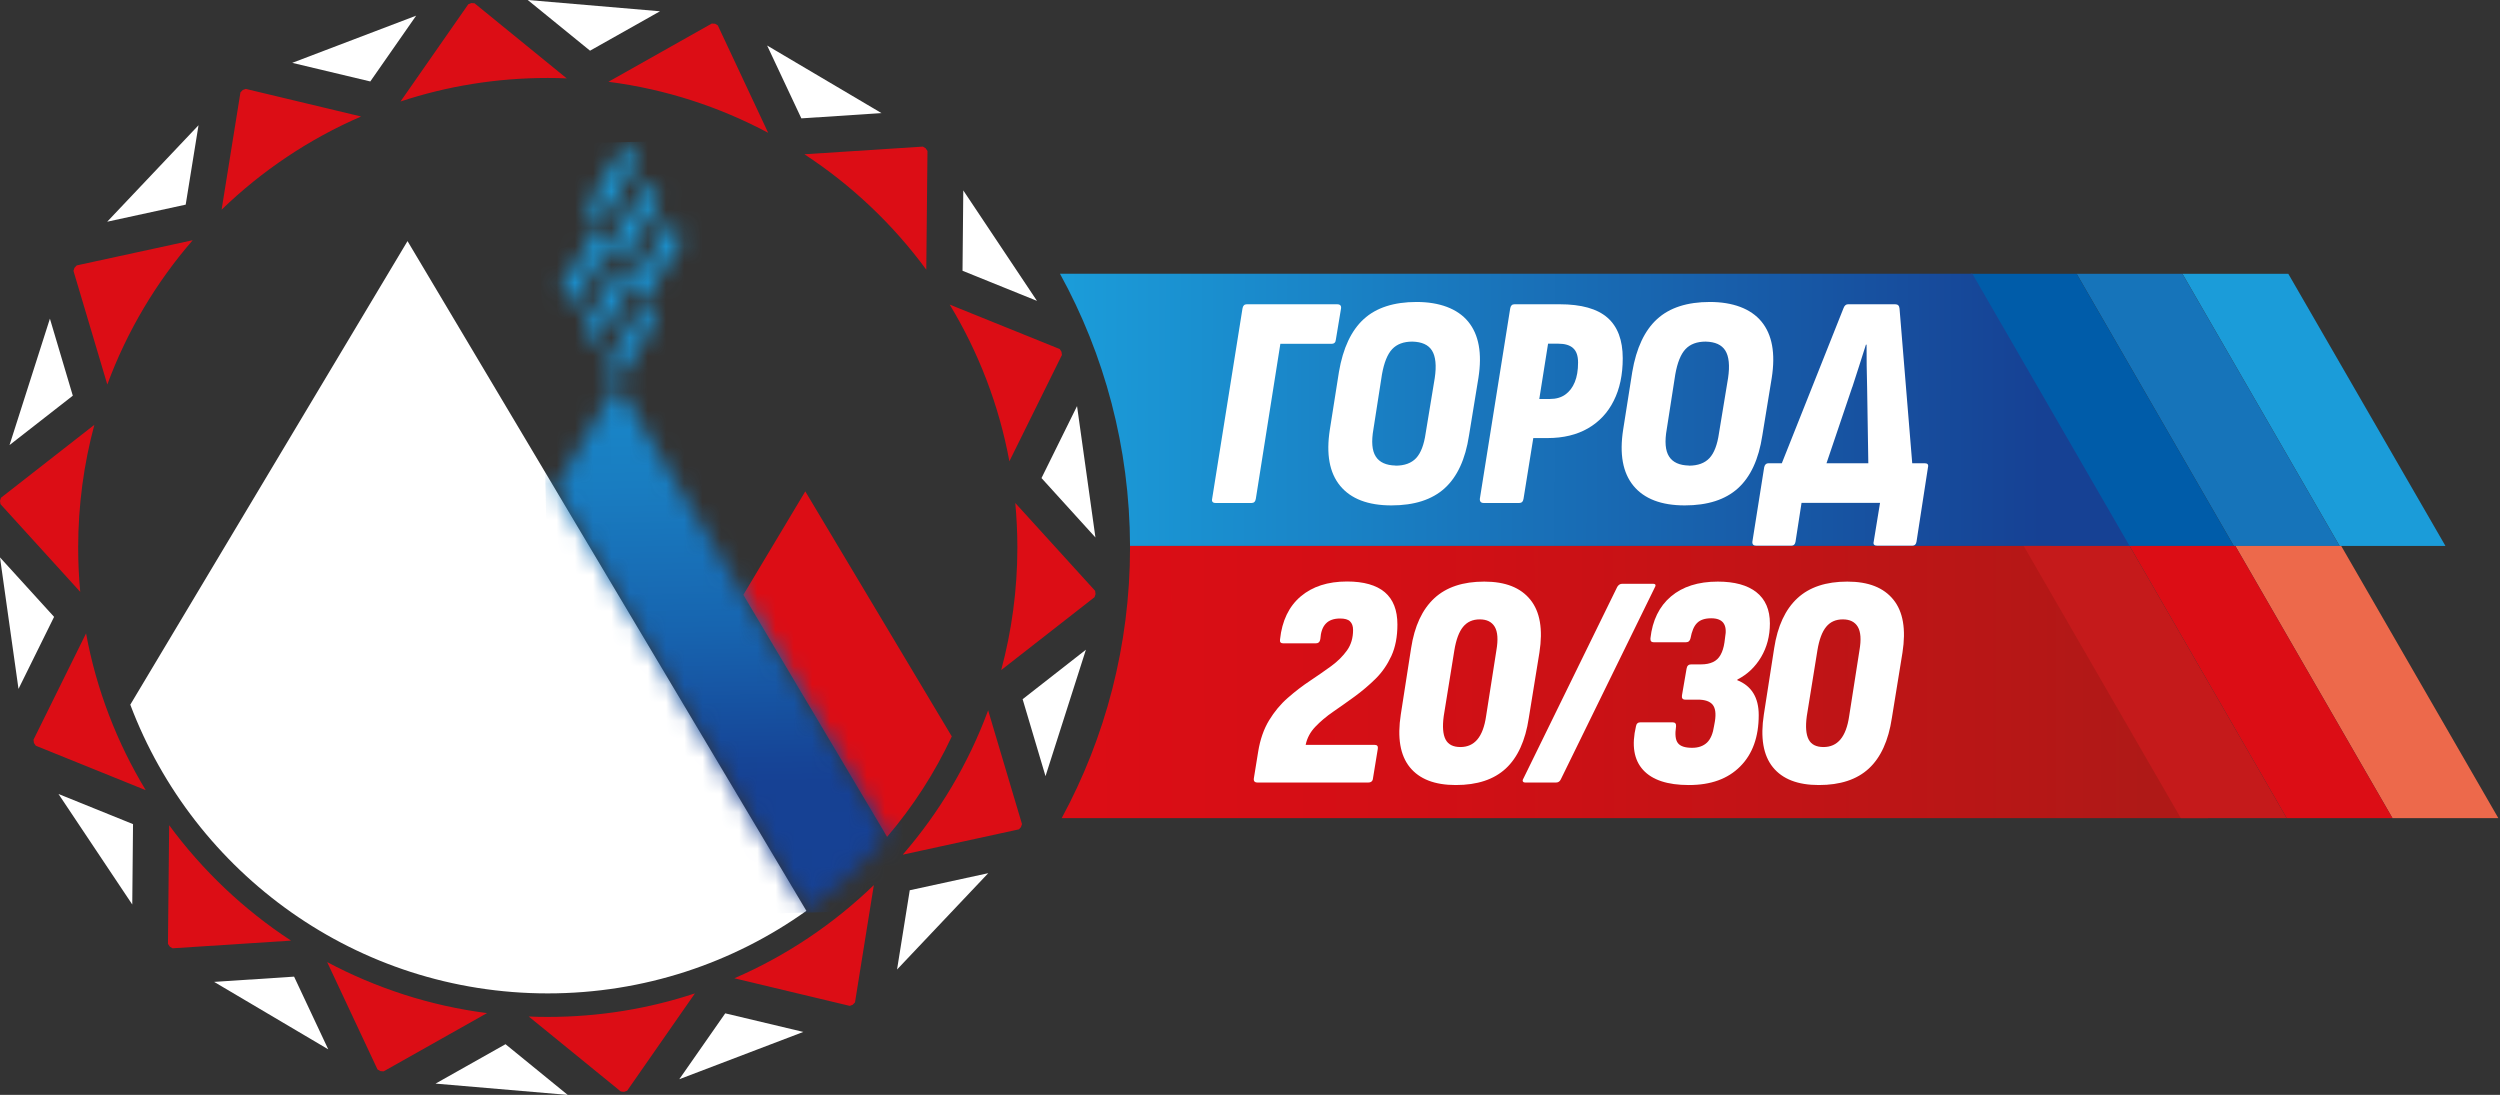 <svg width="137" height="60" viewBox="0 0 137 60" fill="none" xmlns="http://www.w3.org/2000/svg">
<rect x="0" y="0" width="137" height="60" fill="#333333" stroke="none"/>
<g clip-path="url(#clip0_2_2741)">
<path d="M125.4 15.006H119.598L128.208 29.916H134.01L125.4 15.006Z" fill="#1B9CD9"/>
<path d="M113.802 15.006L122.412 29.916H128.208L119.598 15.006H113.802Z" fill="#1674BA"/>
<path d="M108 15.006L116.61 29.916H122.412L113.802 15.006H108Z" fill="#005CA9"/>
<path d="M116.7 29.916L108.084 15H58.086C60.522 19.428 61.908 24.51 61.926 29.916" fill="url(#paint0_linear_2_2741)"/>
<path d="M112.392 29.916H61.926C61.926 29.916 61.926 29.97 61.926 30C61.926 35.37 60.57 40.422 58.182 44.832H121.008L112.392 29.916Z" fill="url(#paint1_linear_2_2741)"/>
<path d="M128.298 29.916H122.496L131.106 44.832H136.908L128.298 29.916Z" fill="#ED694B"/>
<path d="M116.7 29.916L125.31 44.832H131.106L122.496 29.916H116.7Z" fill="#DC0D15"/>
<path d="M110.898 29.916L119.508 44.832H125.31L116.7 29.916H110.898Z" fill="#C51A1B"/>
<path d="M68.91 42.882C68.754 42.882 68.688 42.804 68.712 42.648L68.946 41.202C69.054 40.524 69.258 39.948 69.546 39.474C69.834 39 70.176 38.586 70.578 38.238C70.974 37.89 71.382 37.578 71.79 37.308C72.198 37.038 72.582 36.768 72.948 36.504C73.308 36.24 73.596 35.952 73.818 35.64C74.04 35.328 74.148 34.956 74.148 34.524C74.148 34.314 74.094 34.158 73.98 34.05C73.872 33.942 73.686 33.894 73.434 33.894C73.092 33.894 72.828 33.99 72.654 34.176C72.474 34.362 72.378 34.65 72.354 35.022C72.33 35.178 72.246 35.256 72.102 35.256H70.326C70.182 35.256 70.122 35.184 70.146 35.04C70.254 34.02 70.632 33.234 71.274 32.688C71.916 32.142 72.762 31.866 73.818 31.866C74.736 31.866 75.426 32.064 75.888 32.454C76.35 32.85 76.578 33.438 76.578 34.224C76.578 34.89 76.47 35.46 76.248 35.946C76.026 36.426 75.738 36.846 75.378 37.2C75.018 37.554 74.634 37.878 74.232 38.172C73.83 38.466 73.434 38.742 73.062 39C72.684 39.258 72.36 39.534 72.084 39.822C71.808 40.11 71.628 40.44 71.55 40.818H75.324C75.468 40.818 75.528 40.89 75.504 41.034L75.24 42.648C75.228 42.804 75.138 42.882 74.976 42.882H68.928H68.91Z" fill="white"/>
<path d="M79.776 43.02C78.624 43.02 77.784 42.696 77.256 42.042C76.728 41.388 76.566 40.422 76.764 39.15L77.328 35.526C77.514 34.308 77.94 33.396 78.6 32.784C79.26 32.172 80.172 31.872 81.336 31.872C82.5 31.872 83.328 32.202 83.862 32.862C84.396 33.522 84.558 34.488 84.36 35.76L83.778 39.348C83.592 40.59 83.166 41.514 82.518 42.114C81.864 42.72 80.952 43.02 79.776 43.02ZM80.028 40.938C80.418 40.938 80.724 40.8 80.958 40.524C81.192 40.248 81.354 39.822 81.438 39.246L82.002 35.64C82.104 35.052 82.074 34.626 81.912 34.35C81.75 34.08 81.48 33.942 81.09 33.942C80.7 33.942 80.4 34.08 80.178 34.35C79.956 34.62 79.794 35.052 79.698 35.64L79.116 39.246C79.038 39.822 79.074 40.248 79.218 40.524C79.362 40.8 79.632 40.938 80.034 40.938H80.028Z" fill="white"/>
<path d="M83.586 42.882C83.52 42.882 83.478 42.864 83.454 42.822C83.43 42.786 83.442 42.726 83.49 42.648L88.626 32.16C88.692 32.052 88.782 31.992 88.89 31.992H90.582C90.738 31.992 90.762 32.07 90.666 32.226L85.53 42.714C85.476 42.822 85.392 42.882 85.278 42.882H83.58H83.586Z" fill="white"/>
<path d="M92.544 43.02C91.38 43.02 90.546 42.744 90.042 42.192C89.538 41.64 89.406 40.842 89.652 39.798C89.676 39.654 89.76 39.582 89.904 39.582H91.65C91.794 39.582 91.86 39.654 91.848 39.798C91.782 40.242 91.812 40.548 91.95 40.722C92.082 40.896 92.346 40.98 92.73 40.98C93.072 40.98 93.342 40.884 93.546 40.692C93.744 40.5 93.87 40.194 93.93 39.786L93.978 39.522C94.044 39.102 94.002 38.802 93.852 38.616C93.702 38.436 93.432 38.34 93.048 38.34H92.352C92.208 38.34 92.148 38.262 92.172 38.106L92.424 36.642C92.448 36.486 92.532 36.408 92.676 36.408H93.222C93.474 36.408 93.69 36.366 93.87 36.282C94.05 36.198 94.188 36.066 94.284 35.892C94.386 35.712 94.458 35.49 94.5 35.208L94.536 34.926C94.668 34.23 94.416 33.882 93.774 33.882C93.432 33.882 93.174 33.966 93 34.14C92.826 34.314 92.712 34.59 92.64 34.98C92.604 35.124 92.526 35.196 92.388 35.196H90.624C90.492 35.196 90.432 35.124 90.444 34.98C90.552 33.996 90.93 33.228 91.566 32.688C92.202 32.148 93.06 31.872 94.134 31.872C95.052 31.872 95.76 32.064 96.252 32.454C96.744 32.844 96.99 33.414 96.99 34.164C96.99 34.854 96.828 35.466 96.51 36.006C96.186 36.552 95.754 36.96 95.214 37.236L95.196 37.272C95.982 37.584 96.378 38.22 96.378 39.186C96.378 40.38 96.042 41.322 95.364 42C94.686 42.684 93.75 43.02 92.556 43.02H92.544Z" fill="white"/>
<path d="M99.672 43.02C98.52 43.02 97.68 42.696 97.152 42.042C96.624 41.388 96.462 40.422 96.66 39.15L97.224 35.526C97.41 34.308 97.836 33.396 98.496 32.784C99.156 32.172 100.068 31.872 101.232 31.872C102.396 31.872 103.224 32.202 103.758 32.862C104.292 33.522 104.454 34.488 104.256 35.76L103.674 39.348C103.488 40.59 103.062 41.514 102.414 42.114C101.76 42.72 100.848 43.02 99.672 43.02ZM99.924 40.938C100.314 40.938 100.62 40.8 100.854 40.524C101.088 40.248 101.25 39.822 101.334 39.246L101.898 35.64C102 35.052 101.97 34.626 101.808 34.35C101.646 34.08 101.376 33.942 100.986 33.942C100.596 33.942 100.296 34.08 100.074 34.35C99.852 34.62 99.69 35.052 99.594 35.64L99.012 39.246C98.934 39.822 98.97 40.248 99.114 40.524C99.258 40.8 99.528 40.938 99.93 40.938H99.924Z" fill="white"/>
<path d="M66.624 27.564C66.456 27.564 66.39 27.486 66.426 27.33L68.088 16.908C68.112 16.752 68.19 16.674 68.322 16.674H73.272C73.44 16.674 73.512 16.752 73.488 16.908L73.206 18.606C73.194 18.762 73.116 18.84 72.972 18.84H70.164L68.82 27.33C68.796 27.486 68.718 27.564 68.586 27.564H66.624Z" fill="white"/>
<path d="M76.248 27.696C74.964 27.696 74.028 27.336 73.44 26.622C72.852 25.908 72.666 24.882 72.876 23.538L73.374 20.382C73.596 19.074 74.052 18.108 74.736 17.484C75.42 16.86 76.386 16.548 77.628 16.548C78.87 16.548 79.866 16.908 80.454 17.622C81.042 18.336 81.228 19.362 81.018 20.706L80.502 23.862C80.304 25.17 79.854 26.136 79.164 26.76C78.474 27.384 77.502 27.696 76.248 27.696ZM76.482 25.518C76.968 25.518 77.346 25.38 77.604 25.104C77.862 24.828 78.036 24.372 78.126 23.742L78.624 20.718C78.726 20.034 78.672 19.53 78.474 19.212C78.276 18.894 77.916 18.732 77.394 18.72C76.92 18.72 76.548 18.858 76.29 19.134C76.032 19.41 75.846 19.872 75.732 20.514L75.264 23.52C75.144 24.198 75.186 24.696 75.39 25.014C75.594 25.338 75.96 25.5 76.476 25.512L76.482 25.518Z" fill="white"/>
<path d="M81.312 27.564C81.156 27.564 81.084 27.486 81.096 27.33L82.758 16.908C82.782 16.752 82.86 16.674 82.992 16.674H85.47C86.658 16.674 87.528 16.92 88.086 17.406C88.644 17.892 88.926 18.636 88.926 19.632C88.926 20.532 88.764 21.306 88.434 21.96C88.11 22.614 87.636 23.118 87.024 23.472C86.412 23.826 85.668 24.006 84.804 24.006H84.024L83.49 27.33C83.466 27.486 83.388 27.564 83.256 27.564H81.312ZM84.354 21.864H84.936C85.266 21.864 85.548 21.786 85.776 21.624C86.004 21.462 86.178 21.234 86.298 20.94C86.418 20.646 86.478 20.292 86.478 19.866C86.478 19.5 86.388 19.236 86.202 19.074C86.022 18.912 85.752 18.834 85.398 18.834H84.834L84.354 21.858V21.864Z" fill="white"/>
<path d="M92.322 27.696C91.038 27.696 90.102 27.336 89.514 26.622C88.926 25.908 88.74 24.882 88.95 23.538L89.448 20.382C89.67 19.074 90.126 18.108 90.81 17.484C91.494 16.86 92.46 16.548 93.702 16.548C94.944 16.548 95.94 16.908 96.528 17.622C97.116 18.336 97.302 19.362 97.092 20.706L96.576 23.862C96.378 25.17 95.928 26.136 95.238 26.76C94.548 27.384 93.576 27.696 92.322 27.696ZM92.556 25.518C93.042 25.518 93.42 25.38 93.678 25.104C93.936 24.828 94.11 24.372 94.2 23.742L94.698 20.718C94.8 20.034 94.746 19.53 94.548 19.212C94.35 18.894 93.99 18.732 93.468 18.72C92.994 18.72 92.622 18.858 92.364 19.134C92.106 19.41 91.92 19.872 91.806 20.514L91.338 23.52C91.218 24.198 91.26 24.696 91.464 25.014C91.668 25.338 92.034 25.5 92.55 25.512L92.556 25.518Z" fill="white"/>
<path d="M105.474 25.386C105.63 25.386 105.69 25.458 105.654 25.602L105.024 29.688C105 29.832 104.922 29.904 104.79 29.904H102.876C102.708 29.904 102.642 29.832 102.678 29.688L103.026 27.558H98.724L98.394 29.688C98.37 29.832 98.292 29.904 98.16 29.904H96.246C96.09 29.904 96.018 29.832 96.03 29.688L96.678 25.602C96.714 25.458 96.786 25.386 96.912 25.386H97.644L101.016 16.908C101.07 16.752 101.154 16.674 101.268 16.674H103.86C104.004 16.674 104.082 16.752 104.094 16.908L104.79 25.386H105.474ZM101.502 21.216L100.092 25.386H102.384L102.318 21.216C102.306 20.826 102.3 20.436 102.294 20.046C102.294 19.65 102.288 19.266 102.288 18.888H102.252C102.132 19.278 102.006 19.668 101.88 20.058C101.754 20.454 101.628 20.838 101.508 21.21L101.502 21.216Z" fill="white"/>
<path d="M48.618 45.852C50.034 44.196 51.228 42.348 52.158 40.356L44.13 26.928L40.734 32.598L44.31 38.616L44.322 38.634L48.612 45.858L48.618 45.852Z" fill="#DC0D15"/>
<path d="M19.788 6.384C16.932 7.62 14.346 9.36 12.144 11.49L13.176 5.064L13.302 4.932L13.47 4.872L19.788 6.384ZM39.336 1.392L39.186 1.302L39.006 1.29L33.342 4.482C36.474 4.884 39.426 5.856 42.096 7.278L39.336 1.392ZM4.206 14.544L4.08 14.676L4.026 14.844L5.88 21.072C6.96 18.15 8.556 15.474 10.56 13.164L4.206 14.544ZM58.194 19.458L58.17 19.278L58.074 19.128L52.044 16.692C53.616 19.29 54.744 22.188 55.314 25.278L58.194 19.452V19.458ZM1.836 40.542L1.86 40.716L1.962 40.866L7.986 43.302C6.414 40.704 5.286 37.806 4.716 34.71L1.836 40.536V40.542ZM55.83 45.456L55.95 45.324L56.004 45.156L54.15 38.928C53.07 41.85 51.474 44.526 49.47 46.836L55.83 45.45V45.456ZM46.566 55.122L46.728 55.062L46.854 54.93L47.886 48.504C45.678 50.634 43.098 52.374 40.242 53.61L46.566 55.122ZM20.694 58.608L20.844 58.698L21.024 58.71L26.688 55.518C23.556 55.116 20.604 54.144 17.928 52.722L20.688 58.608H20.694ZM31.05 4.29L26.004 0.18L25.83 0.168L25.662 0.234L21.948 5.562C24.486 4.722 27.198 4.272 30.018 4.272C30.366 4.272 30.708 4.278 31.056 4.296M9.27 45.222L9.204 51.726L9.306 51.876L9.456 51.966L15.948 51.546C13.362 49.854 11.1 47.706 9.27 45.222ZM50.76 14.778L50.826 8.274L50.724 8.124L50.574 8.034L44.082 8.454C46.668 10.146 48.936 12.294 50.76 14.778ZM28.974 55.704L34.02 59.814L34.2 59.832L34.368 59.772L38.082 54.438C35.544 55.278 32.832 55.728 30.012 55.728C29.664 55.728 29.316 55.722 28.974 55.704ZM54.858 36.726L59.982 32.724L60.036 32.556L60.012 32.376L55.638 27.564C55.71 28.368 55.752 29.178 55.752 30C55.752 32.328 55.44 34.584 54.864 36.726M5.178 23.274L0.054 27.276L0 27.444L0.024 27.624L4.398 32.436C4.32 31.632 4.284 30.822 4.284 30C4.284 27.672 4.596 25.422 5.172 23.274" fill="#DC0D15"/>
<path d="M23.868 59.382L27.702 57.222L31.11 60L23.868 59.382ZM39.738 55.53L44.022 56.55L37.224 59.142L39.744 55.53H39.738ZM11.724 53.808L16.116 53.52L17.988 57.504L11.724 53.802V53.808ZM49.854 48.786L54.156 47.85L49.158 53.13L49.854 48.786ZM3.21 43.512L7.29 45.162L7.248 49.566L3.21 43.518V43.512ZM56.04 38.316L59.508 35.604L57.294 42.534L56.04 38.316ZM0 30.546L2.964 33.804L1.014 37.752L0 30.552L0 30.546ZM57.072 26.202L59.022 22.254L60.03 29.454L57.072 26.196V26.202ZM2.736 17.466L3.99 21.684L0.522 24.39L2.736 17.46V17.466ZM52.746 14.838L52.788 10.434L56.826 16.488L52.746 14.838ZM10.878 6.87L10.176 11.214L5.874 12.15L10.872 6.87H10.878ZM42.042 2.496L48.306 6.198L43.914 6.486L42.042 2.502V2.496ZM16.014 3.444L22.806 0.858L20.292 4.464L16.014 3.444ZM28.92 0L36.168 0.618L32.334 2.778L28.92 0Z" fill="white"/>
<path d="M44.19 49.914C40.194 52.764 35.298 54.438 30.018 54.438C19.554 54.438 10.626 47.862 7.14 38.616L22.332 13.212L30.414 26.784L44.19 49.914Z" fill="white"/>
<mask id="mask0_2_2741" style="mask-type:luminance" maskUnits="userSpaceOnUse" x="30" y="7" width="19" height="43">
<path d="M30.414 26.784L44.19 49.914C45.822 48.744 47.31 47.382 48.612 45.858L44.316 38.634L44.304 38.616L33.84 21.048L30.408 26.784H30.414ZM35.31 16.518L33.228 19.962L33.846 21L35.934 17.562L35.316 16.518H35.31ZM32.826 12.36L30.738 15.804L31.356 16.842L33.444 13.398L32.826 12.36ZM34.686 15.48L34.068 14.442L31.986 17.886L32.604 18.924L34.692 15.486L35.31 16.524L37.398 13.08L36.78 12.042L34.698 15.486L34.686 15.48ZM33.45 13.398L34.068 14.442L36.156 10.992L35.538 9.954L33.45 13.398ZM32.208 11.316L32.826 12.354L34.908 8.91L34.29 7.872L32.202 11.316H32.208Z" fill="white"/>
</mask>
<g mask="url(#mask0_2_2741)">
<path d="M48.604 7.461L29.469 7.892L30.425 50.319L49.56 49.888L48.604 7.461Z" fill="url(#paint2_linear_2_2741)"/>
</g>
</g>
<defs>
<linearGradient id="paint0_linear_2_2741" x1="58.524" y1="22.398" x2="112.404" y2="22.518" gradientUnits="userSpaceOnUse">
<stop stop-color="#1B9CD9"/>
<stop offset="0.99" stop-color="#164194"/>
</linearGradient>
<linearGradient id="paint1_linear_2_2741" x1="117.576" y1="37.308" x2="59.73" y2="37.458" gradientUnits="userSpaceOnUse">
<stop stop-color="#AF1917"/>
<stop offset="0.17" stop-color="#B91616"/>
<stop offset="0.69" stop-color="#D20F15"/>
<stop offset="1" stop-color="#DC0D15"/>
</linearGradient>
<linearGradient id="paint2_linear_2_2741" x1="27.739" y1="43.253" x2="26.735" y2="-1.333" gradientUnits="userSpaceOnUse">
<stop stop-color="#164194"/>
<stop offset="0.03" stop-color="#164597"/>
<stop offset="0.19" stop-color="#1764AF"/>
<stop offset="0.37" stop-color="#197DC1"/>
<stop offset="0.55" stop-color="#1A8ECE"/>
<stop offset="0.75" stop-color="#1A98D6"/>
<stop offset="0.99" stop-color="#1B9CD9"/>
<stop offset="1" stop-color="#1B9CD9"/>
</linearGradient>
<clipPath id="clip0_2_2741">
<rect width="136.908" height="60" fill="white"/>
</clipPath>
</defs>
</svg>
